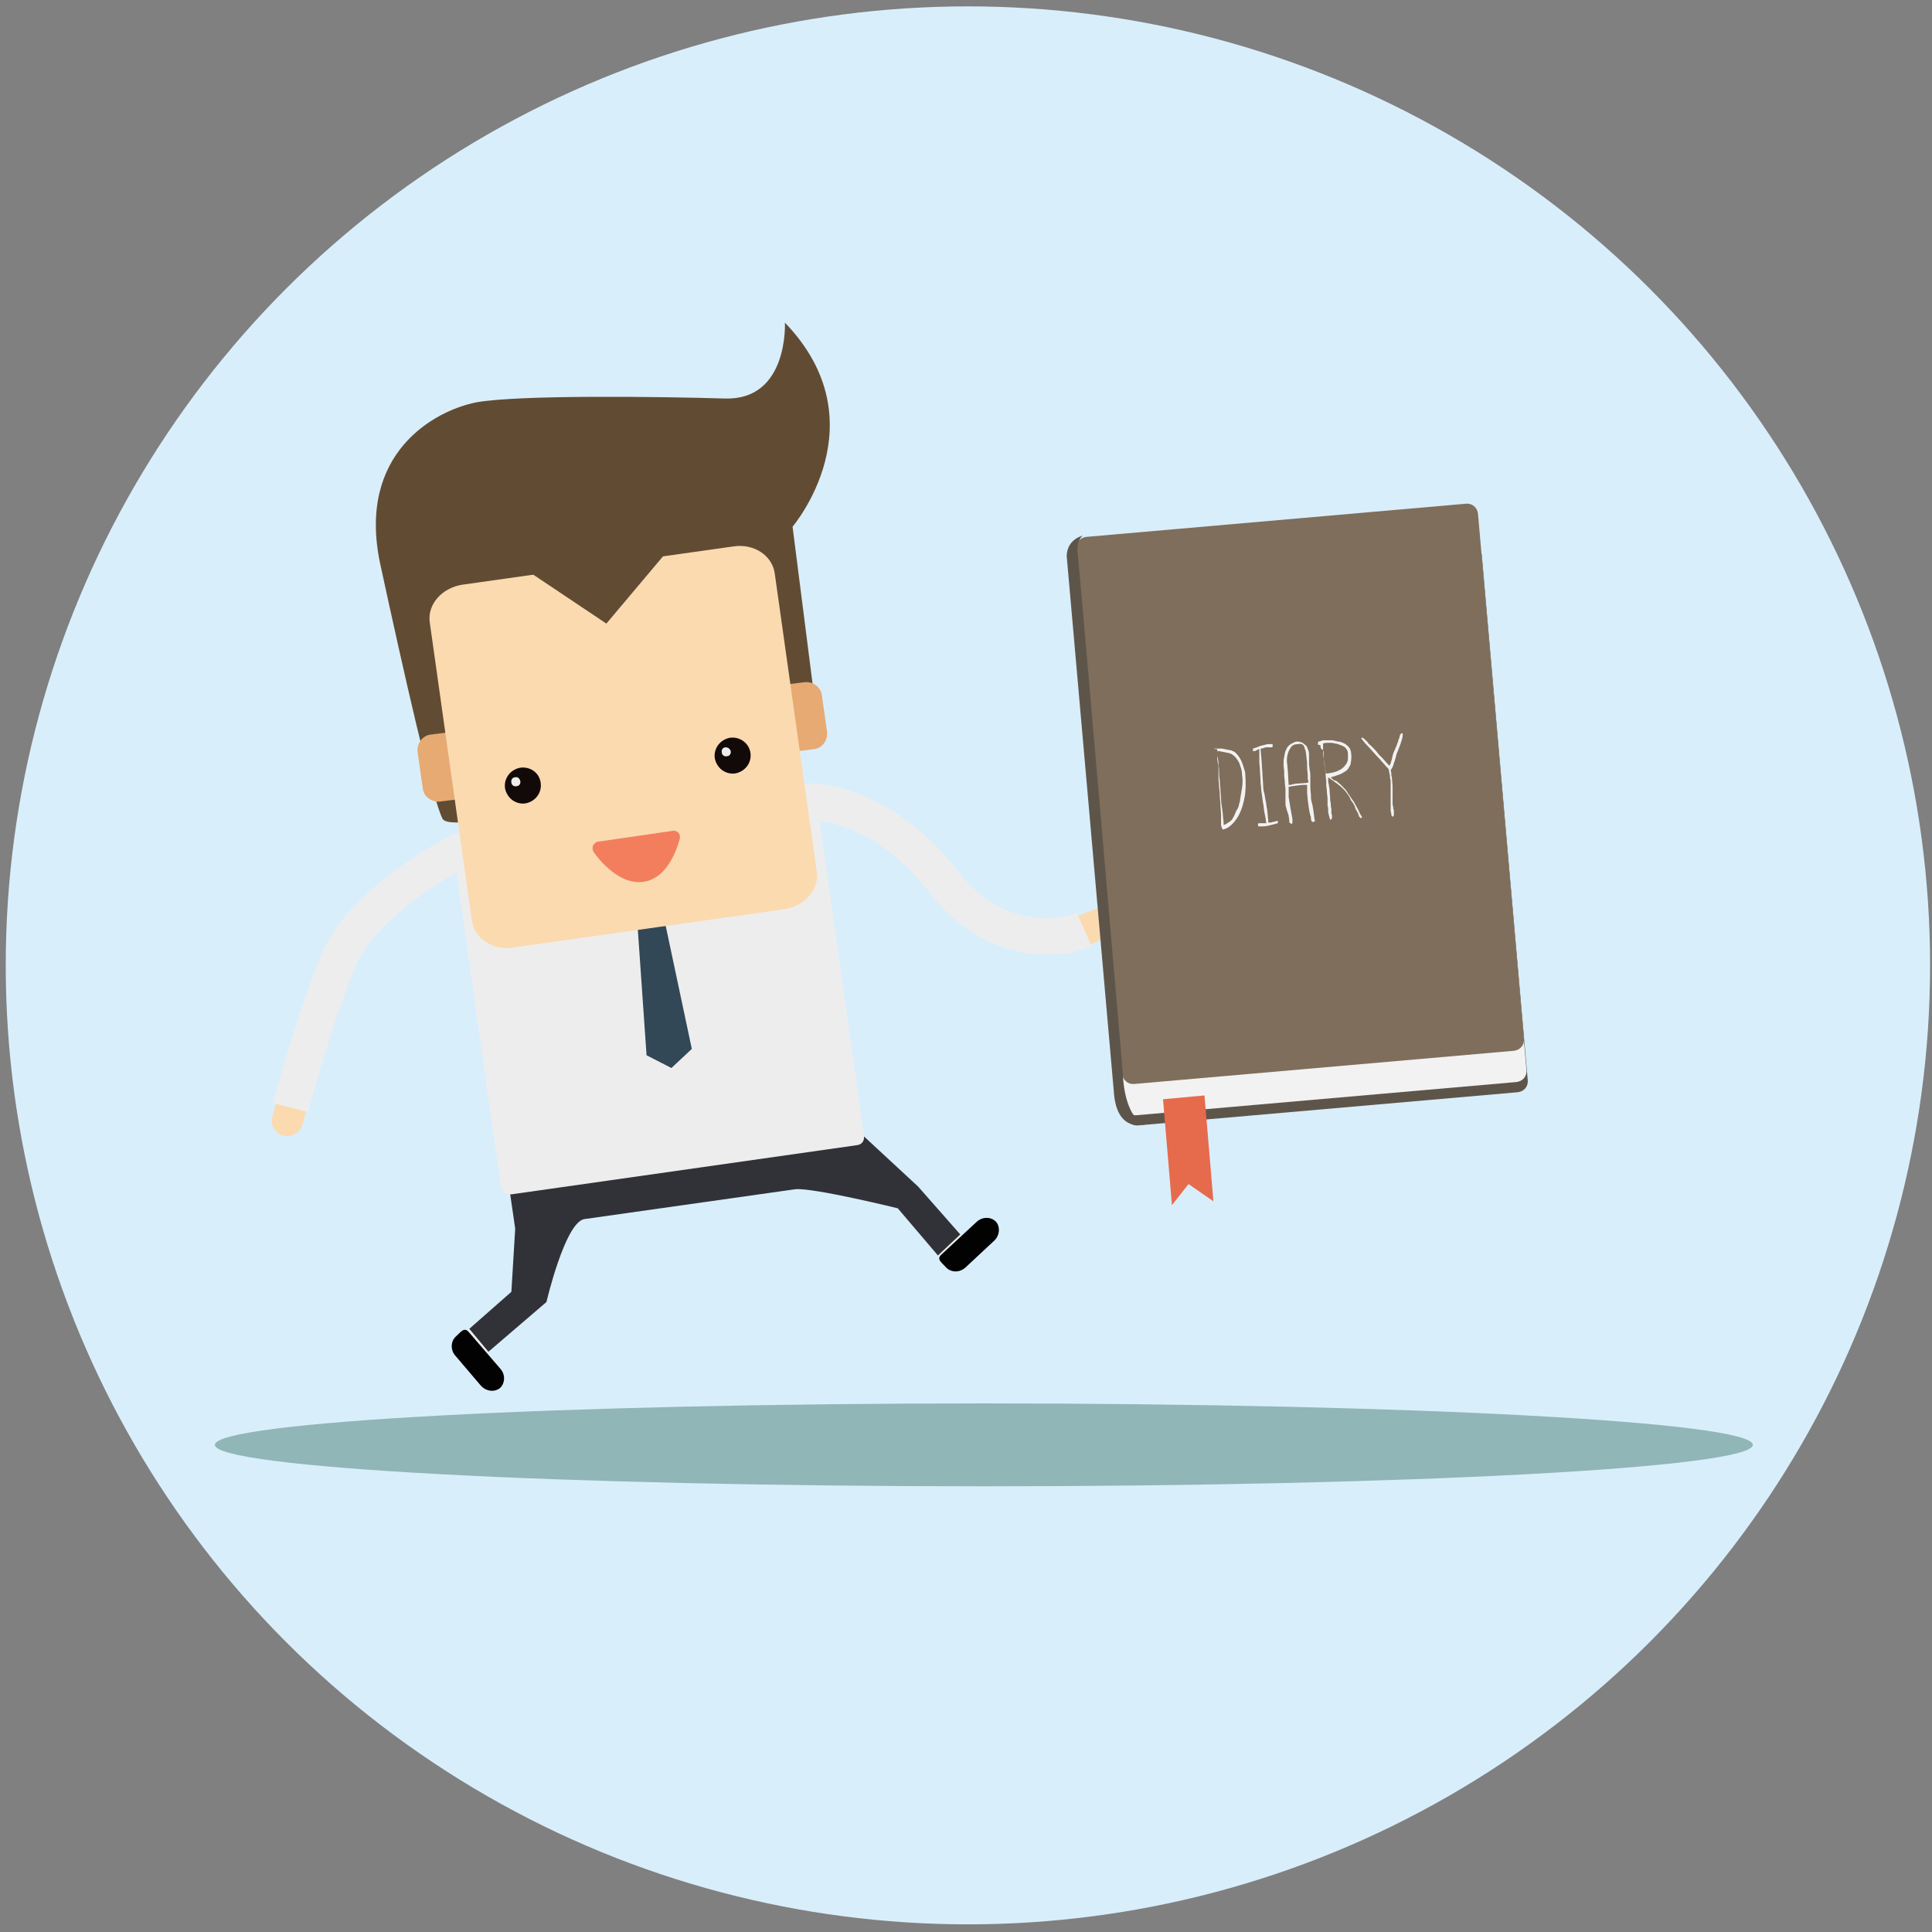 <?xml version="1.0" encoding="utf-8"?>
<!-- Generator: Adobe Illustrator 22.1.0, SVG Export Plug-In . SVG Version: 6.00 Build 0)  -->
<svg version="1.1" id="Layer_1" xmlns="http://www.w3.org/2000/svg" xmlns:xlink="http://www.w3.org/1999/xlink" x="0px" y="0px"
	 viewBox="0 0 303 303" style="enable-background:new 0 0 303 303;" xml:space="preserve">
<rect x="0" y="0" width="303" height="303" fill="#808080" stroke="none"/>
<style type="text/css">
	.st0{fill:#D9EEFB;}
	.st1{fill:#90B6B7;}
	.st2{fill:#FBDAB0;}
	.st3{fill:#EEEDED;}
	.st4{fill:#020202;}
	.st5{fill:#614C33;}
	.st6{fill:#E7AA73;}
	.st7{fill:#313238;}
	.st8{fill:#324856;}
	.st9{fill:#120909;}
	.st10{fill:#F37E5E;}
	.st11{fill:#5E554A;}
	.st12{fill:#F2F2F2;}
	.st13{fill:#7F6E5B;}
	.st14{fill:#E66A4C;}
</style>
<ellipse class="st0" cx="151.8" cy="151.4" rx="150.9" ry="150.4"/>
<g>
	<path class="st1" d="M33.7,226.6c0,3.6,54,6.5,120.6,6.5c66.6,0,120.6-2.9,120.6-6.5c0-3.6-54-6.5-120.6-6.5
		C87.7,220.1,33.7,223,33.7,226.6z"/>
	<g>
		<path class="st2" d="M168,149.3l5.2-2.1c1.2-0.5,1.8-1.9,1.3-3.1c-0.5-1.2-1.9-1.9-3.1-1.4l-5.2,2.1L168,149.3z"/>
		<path class="st2" d="M44.2,169.8l-1.5,5.4c-0.3,1.3,0.5,2.6,1.7,2.9c1.3,0.3,2.6-0.4,3-1.6l1.5-5.4L44.2,169.8z"/>
		<g>
			
				<rect x="73" y="207.7" transform="matrix(0.762 -0.648 0.648 0.762 -118.085 98.779)" class="st3" width="4.5" height="4.4"/>
		</g>
		<g>
			<path class="st4" d="M71.5,209.6c-0.8,0.7-0.9,2.1-0.1,3l4,4.7c0.8,0.9,2.1,1.1,3,0.4l0,0c0.8-0.7,0.9-2.1,0.1-3l-4.9-5.7
				C72.8,208,72.3,208.9,71.5,209.6L71.5,209.6z"/>
		</g>
		<g>
			
				<rect x="146.4" y="192.7" transform="matrix(0.732 -0.682 0.682 0.732 -93.031 153.612)" class="st3" width="4.4" height="4.5"/>
		</g>
		<g>
			<path class="st4" d="M148.4,198.8c0.8,0.8,2.1,0.8,3,0l4.5-4.2c0.9-0.8,1-2.2,0.3-3l0,0c-0.8-0.8-2.1-0.8-3,0l-5.5,5.1
				C146.8,197.5,147.6,197.9,148.4,198.8L148.4,198.8z"/>
		</g>
		<g>
			<path class="st5" d="M127,111.1c0,0,0.9-0.3,0.6-2.6c-0.3-2.3-3.3-25.9-3.3-25.9s13.9-16.3-1.2-32c0,0,0.6,12.2-9.4,11.9
				c-10-0.3-32.4-0.6-39,0.6c-6.6,1.3-18.7,8-15.1,25.2c3.7,17.1,8.2,37,9.8,40.1c1.8,3.6,48.9-10.4,48.9-10.4L127,111.1z"/>
		</g>
		<g>
			<path class="st6" d="M74.4,122.5c0.2,1.4-0.8,2.7-2.1,2.8l-3.2,0.4c-1.4,0.2-2.7-0.8-2.8-2.1l-0.8-5.6c-0.2-1.4,0.8-2.7,2.1-2.8
				l3.2-0.4c1.4-0.2,2.7,0.8,2.8,2.1L74.4,122.5z"/>
		</g>
		<g>
			<path class="st6" d="M129.7,114.7c0.2,1.4-0.8,2.7-2.1,2.8l-3.2,0.4c-1.4,0.2-2.7-0.8-2.8-2.1l-0.8-5.6c-0.2-1.4,0.8-2.7,2.1-2.8
				l3.2-0.4c1.4-0.2,2.7,0.8,2.8,2.1L129.7,114.7z"/>
		</g>
		<path class="st7" d="M126.9,178.4L87.3,184l-7.6,1.1l1.1,7.6l-0.6,9.9l-6.6,5.8l3,3.6l9.1-7.8c0,0,2.9-12.4,5.9-13l33.2-4.7
			c3-0.2,16,3,16,3l6.3,7.4l3.5-3.3l-6.6-7.5l-9.5-8.8L126.9,178.4z"/>
		<path class="st3" d="M168.9,143.2c-0.1,0-10.4,4.2-18.7-6.6c-9.5-12.3-20.2-13.6-22.6-13.7l0,0c-0.3,0-0.5,0-0.7,0
			c-0.2,0-55,7.7-55.2,7.8c-0.2,0.1-0.5,0.1-0.7,0.2l0,0c-0.7,0.3-16.2,8.3-20.5,18.6c-4,9.6-7.5,23-7.7,23.5l5.5,1.4
			c0-0.1,3.6-13.5,7.4-22.8c2.7-6.5,11.8-12.5,15.9-14.8l0,0l7,49.4c0.1,0.8,0.9,1.2,1.7,1.1l54.1-7.7c0.8-0.1,1.2-0.7,1.1-1.5
			l-7-49.4c2.9,0.4,10.3,2.2,17.3,11.3c6.9,8.9,15.5,10.3,21.3,9.5c1.6-0.2,3-0.6,4.1-1.1L168.9,143.2z"/>
		<g>
			<polygon class="st8" points="108.5,164.5 105.3,167.5 101.4,165.5 99.9,143.9 104,143.3 			"/>
		</g>
		<g>
			<path class="st2" d="M128.1,136.7c0.4,2.8-1.9,5.4-5.1,5.9l-42.5,6c-3.2,0.5-6.1-1.4-6.5-4.2l-6.6-46.8c-0.4-2.8,1.9-5.4,5.1-5.9
				l42.5-6c3.2-0.5,6.1,1.4,6.5,4.2L128.1,136.7z"/>
		</g>
		<g>
			<path class="st9" d="M84.8,122.8c0.2,1.5-0.8,2.9-2.4,3.2c-1.5,0.2-2.9-0.8-3.2-2.4c-0.2-1.5,0.8-2.9,2.4-3.2
				C83.2,120.2,84.6,121.2,84.8,122.8z"/>
		</g>
		<g>
			<path class="st3" d="M81.6,122.5c0.1,0.4-0.2,0.8-0.6,0.8c-0.4,0.1-0.8-0.2-0.8-0.6c-0.1-0.4,0.2-0.8,0.6-0.8
				C81.2,121.8,81.5,122.1,81.6,122.5z"/>
		</g>
		<g>
			<path class="st9" d="M117.7,118.1c0.2,1.5-0.8,2.9-2.4,3.2c-1.5,0.2-2.9-0.8-3.2-2.4c-0.2-1.5,0.8-2.9,2.4-3.2
				C116.1,115.5,117.5,116.6,117.7,118.1z"/>
		</g>
		<path class="st10" d="M106.4,130.6c-0.2-0.2-0.6-0.4-0.9-0.3l-11.7,1.7c-0.3,0-0.6,0.3-0.8,0.6c-0.1,0.3-0.1,0.7,0.1,1
			c0.1,0.2,3.6,5.3,7.8,4.7c4.3-0.6,5.6-6.5,5.7-6.7C106.7,131.2,106.6,130.8,106.4,130.6z"/>
		<g>
			<polygon class="st5" points="105.2,85.8 82.1,89.1 95.1,97.8 			"/>
		</g>
		<g>
			<path class="st3" d="M114.6,117.8c0.1,0.4-0.2,0.8-0.6,0.8c-0.4,0.1-0.8-0.2-0.8-0.6c-0.1-0.4,0.2-0.8,0.6-0.8
				C114.1,117.2,114.5,117.4,114.6,117.8z"/>
		</g>
	</g>
	<g>
		<path class="st11" d="M239.6,169.4c0.1,1-0.6,1.8-1.6,1.9l-59.5,5.2c-1,0.1-1.8-0.6-1.9-1.6l-7.2-82.3c-0.1-1,0.6-1.8,1.6-1.9
			l59.5-5.2c1-0.1,1.8,0.6,1.9,1.6L239.6,169.4z"/>
		<path class="st12" d="M239.4,167.8c0.1,1-0.6,1.8-1.6,1.9l-59.5,5.2c-1,0.1-1.8-0.6-1.9-1.6L169.2,91c-0.1-1,0.6-1.8,1.6-1.9
			l59.5-5.2c1-0.1,1.8,0.6,1.9,1.6L239.4,167.8z"/>
		<path class="st13" d="M239,162.9c0.1,1-0.6,1.8-1.6,1.9l-59.5,5.2c-1,0.1-1.8-0.6-1.9-1.6l-7.2-82.3c-0.1-1,0.6-1.8,1.6-1.9
			l59.5-5.2c1-0.1,1.8,0.6,1.9,1.6L239,162.9z"/>
		<path class="st11" d="M176.1,168.4c0,0,0.1,7,3.6,7.9c0,0-4.5,1.6-5-4.9c-0.4-4.8-7.4-84.1-7.4-84.1s-0.2-2.5,2.5-3.3
			c0,0-1,0.7-0.8,2.7C169.3,88.9,176.1,168.4,176.1,168.4z"/>
		<polygon class="st14" points="190.3,188.4 186.4,185.7 183.8,189 182.4,172.4 188.9,171.8 		"/>
		<g>
			<path class="st12" d="M190.4,117.4c0.1,0,0.1,0,0.2,0c0.1,0,0.1,0,0.2,0c0.3,0,0.6,0,0.9,0c0.3,0.1,0.6,0.1,0.8,0.2l0.2,0
				c0.6,0.1,1,0.3,1.3,0.7c0.3,0.3,0.6,0.8,0.8,1.3c0.1,0.3,0.2,0.6,0.3,0.9c0.1,0.3,0.2,0.6,0.2,0.9c0.1,1.3,0.1,2.5-0.1,3.6
				c-0.2,1.1-0.5,2.1-1,3c-0.3,0.5-0.6,0.9-1,1.3c-0.4,0.4-0.9,0.7-1.4,0.8c-0.1-0.1-0.2-0.2-0.2-0.4c-0.1-0.2-0.1-0.3-0.1-0.4
				c0-0.1,0-0.2,0-0.3c0-0.1,0-0.2,0-0.3c0-0.1,0-0.3,0-0.4c0-0.1,0-0.2,0-0.4c0-0.6-0.1-1.2-0.1-1.7c0-0.5-0.1-1-0.1-1.6l-0.2-2.4
				c0-0.3,0-0.6,0-0.8c0-0.3,0-0.5,0-0.8l0-0.2c0-0.2,0-0.5-0.1-0.7c0-0.2-0.1-0.5-0.1-0.7c0,0,0-0.1,0-0.2c0-0.1,0-0.2,0-0.4
				c0-0.1,0-0.3,0-0.5c0-0.2,0-0.3,0-0.4C190.4,117.5,190.4,117.4,190.4,117.4z M191.3,122.4c0,0.5,0.1,1,0.1,1.4
				c0,0.5,0.1,1,0.1,1.4c0,0.6,0.1,1.2,0.2,1.8c0.1,0.6,0.1,1.3,0.2,1.9l0,0.5c0.3-0.1,0.6-0.3,0.9-0.5c0.3-0.2,0.5-0.4,0.6-0.7
				c0.1-0.1,0.2-0.3,0.3-0.6c0.1-0.2,0.2-0.5,0.3-0.6c0.1-0.2,0.3-0.5,0.3-0.8c0.1-0.3,0.2-0.6,0.2-0.9c0.1-0.6,0.2-1.2,0.3-1.8
				c0.1-0.7,0.1-1.3,0-1.9c0-0.5-0.1-1-0.3-1.5c-0.1-0.5-0.4-0.9-0.7-1.3c-0.3-0.3-0.6-0.6-1.1-0.7c-0.5-0.1-1-0.2-1.5-0.3l-0.3,0
				l0,0.4c0,0.2,0,0.5,0.1,0.7c0,0.2,0.1,0.5,0.1,0.7c0,0.5,0.1,0.9,0.1,1.4C191.2,121.4,191.2,121.9,191.3,122.4z"/>
			<path class="st12" d="M198.9,129C198.9,129,199,129,198.9,129c0.1,0,0.2,0,0.4,0c0.1,0,0.3-0.1,0.4-0.1c0.1,0,0.3-0.1,0.4-0.1
				c0.1,0,0.3-0.1,0.3-0.1c0,0,0,0.1,0,0.2c0,0.1,0,0.1,0,0.1c0,0,0,0.1,0,0.1c-0.3,0.1-0.7,0.2-1.1,0.3c-0.4,0.1-0.8,0.2-1.2,0.2
				l-0.4,0c-0.1,0-0.2,0-0.3,0c-0.1,0-0.1-0.1-0.1-0.2c0-0.1,0-0.1,0-0.2c0,0,0.1-0.1,0.1-0.1c0,0,0.1,0,0.3,0c0.1,0,0.1,0,0.2,0
				c0.1,0,0.1,0,0.2,0l0.3,0l0.2,0c-0.1-0.7-0.2-1.3-0.3-1.7c-0.1-0.5-0.1-0.9-0.2-1.4c-0.1-0.4-0.1-0.9-0.2-1.4
				c-0.1-0.5-0.1-1.1-0.2-1.8c0-0.8-0.1-1.5-0.1-2c0-0.5-0.1-0.9-0.1-1.4c0-0.2,0-0.4,0-0.6c0-0.2,0-0.3,0-0.4c0-0.1,0-0.3,0-0.4
				c0-0.1,0-0.3,0-0.5c-0.2,0-0.3,0.1-0.5,0.2c-0.1,0.1-0.3,0.1-0.5,0.1c0,0,0-0.1,0-0.2c0-0.1,0-0.1,0-0.1c0,0,0-0.1,0-0.1
				c0.3-0.1,0.7-0.2,1.1-0.4c0.4-0.1,0.8-0.2,1.2-0.3l0.4,0c0.1,0,0.2,0,0.3,0c0.1,0,0.1,0.1,0.1,0.2c0,0.1,0,0.1,0,0.2
				c0,0-0.1,0.1-0.1,0.1c0,0-0.1,0-0.3,0c-0.1,0-0.1,0-0.2,0c-0.1,0-0.1,0-0.2,0c-0.2,0-0.4,0-0.6,0.1c-0.2,0.1-0.4,0.1-0.5,0.1
				l0.2,2.5c0,0.5,0.1,1.1,0.1,1.6c0,0.5,0.1,1.1,0.1,1.6c0,0.6,0.1,1.1,0.2,1.4c0.1,0.4,0.1,0.7,0.2,1.1c0.1,0.4,0.1,0.8,0.2,1.2
				c0.1,0.5,0.1,1.1,0.2,1.8L198.9,129z"/>
			<path class="st12" d="M206.2,128.8c-0.1,0.1-0.2,0.1-0.3,0.1c-0.1,0-0.1,0-0.2-0.1c0-0.1-0.1-0.2-0.1-0.4c0-0.2,0-0.4-0.1-0.5
				c-0.2-0.8-0.3-1.6-0.4-2.4c0-0.4-0.1-0.8-0.1-1.2c0-0.4,0-0.8,0-1.2c-0.1,0-0.2,0-0.3,0c-0.1,0-0.2,0-0.3,0
				c-0.4,0-0.8,0.1-1.1,0.1c-0.4,0.1-0.8,0.1-1.2,0.2l0,0.3c0,0.2,0,0.5,0,0.7c0,0.2,0,0.4,0,0.6c0.1,0.6,0.2,1.2,0.3,1.8
				c0.1,0.6,0.2,1.1,0.3,1.7l0,0.3c0,0.2,0,0.3-0.1,0.4c-0.1,0-0.2,0-0.2-0.1c-0.1,0-0.1-0.1-0.2-0.1l0-0.3c0-0.3-0.1-0.5-0.1-0.8
				c-0.1-0.2-0.1-0.4-0.2-0.6c-0.1-0.2-0.1-0.4-0.2-0.7c-0.1-0.2-0.1-0.5-0.1-0.9c0-0.3,0-0.5,0-0.8c0-0.3,0-0.5,0-0.8l0-0.3
				c0-0.3-0.1-0.7-0.1-1.1c0-0.4-0.1-0.8-0.1-1.1l0-0.5c0-0.4-0.1-0.8-0.1-1.2c0-0.4,0-0.8,0.1-1.2c0.1-0.4,0.1-0.8,0.3-1.1
				c0.1-0.3,0.3-0.6,0.6-0.8c0.1-0.1,0.3-0.2,0.5-0.3c0.2-0.1,0.4-0.2,0.6-0.2l0.1,0c0.3,0,0.5,0.1,0.8,0.2c0.2,0.2,0.4,0.3,0.6,0.5
				c0.1,0.2,0.2,0.4,0.3,0.7c0.1,0.3,0.1,0.6,0.1,0.9c0,0.2,0,0.3,0,0.5c0,0.2,0,0.3,0,0.5l0,0.2c0,0.3,0.1,0.7,0.1,1
				c0.1,0.3,0.1,0.6,0.1,1l0,0.4c0,0.4,0,0.8,0,1.3c0,0.5,0.1,0.9,0.1,1.3l0,0.2c0,0.4,0.1,0.8,0.2,1.1c0.1,0.4,0.1,0.7,0.2,1.1
				c0,0.4,0.1,0.6,0.1,0.8c0,0.2,0,0.3,0.1,0.6L206.2,128.8z M204.5,117c-0.2-0.3-0.5-0.4-0.9-0.3c-0.6,0-1,0.2-1.2,0.6
				c-0.3,0.4-0.4,0.8-0.5,1.2c-0.1,0.5-0.1,1,0,1.5c0,0.5,0.1,0.9,0.1,1.3l0.1,1.8c0.2,0,0.4,0,0.6-0.1c0.2,0,0.4-0.1,0.6-0.1
				l1.5-0.1c0.2,0,0.3-0.1,0.4-0.1c0-0.1,0-0.3-0.1-0.5c0-0.2,0-0.3,0-0.5c0-0.5-0.1-0.9-0.1-1.4c0-0.5,0-0.9-0.1-1.4
				c0-0.4-0.1-0.7-0.1-1C204.7,117.6,204.6,117.3,204.5,117z"/>
			<path class="st12" d="M207.1,116.9C207.1,116.8,207.1,116.8,207.1,116.9l-0.3-0.1c0,0-0.1,0-0.1,0l0-0.1c0-0.1,0-0.2,0-0.2
				c0-0.1,0-0.1,0.1-0.2c0.1,0,0.3-0.1,0.4-0.1c0.1,0,0.2-0.1,0.3-0.1c0.1,0,0.2,0,0.3,0c0.1,0,0.2,0,0.3,0l0.1,0c0.3,0,0.5,0,0.8,0
				c0.3,0.1,0.5,0.1,0.8,0.2l0.2,0c0.4,0.1,0.7,0.2,1,0.4c0.3,0.2,0.5,0.4,0.7,0.7c0.1,0.2,0.2,0.5,0.2,0.7c0.1,0.7,0,1.3-0.1,1.8
				c-0.2,0.4-0.4,0.8-0.7,1c-0.3,0.2-0.6,0.4-1.1,0.6c-0.4,0.1-0.8,0.3-1.3,0.4c0.1,0.1,0.2,0.2,0.3,0.3c0.1,0.1,0.2,0.2,0.4,0.2
				l0.2,0.1c0.2,0.1,0.3,0.3,0.5,0.4c0.2,0.2,0.4,0.4,0.6,0.6c0.2,0.2,0.5,0.5,0.7,0.9c0.3,0.4,0.5,0.8,0.9,1.3
				c0.2,0.4,0.4,0.7,0.6,1.1c0.2,0.3,0.3,0.7,0.5,1c0,0,0,0.1,0.1,0.1c0,0.1,0,0.1,0.1,0.2c0,0.1,0,0.1-0.1,0.2
				c-0.1,0-0.2,0-0.2-0.1c0,0-0.1-0.1-0.2-0.2c0,0,0-0.1,0-0.1c0,0,0,0,0-0.1c0,0-0.1-0.1-0.1-0.2c-0.1-0.1-0.1-0.3-0.2-0.4
				c-0.1-0.1-0.2-0.3-0.2-0.4c-0.1-0.1-0.1-0.2-0.1-0.3c-0.1-0.2-0.2-0.4-0.4-0.7c-0.2-0.2-0.3-0.4-0.4-0.7
				c-0.4-0.7-0.9-1.3-1.5-1.8c-0.6-0.5-1.2-0.9-1.9-1.4c0,0.1,0,0.2,0,0.2c0,0.1,0,0.1,0,0.2c0,0.2,0,0.5,0.1,0.7
				c0,0.3,0.1,0.5,0.1,0.7l0.1,1.3c0,0.3,0,0.6,0.1,0.9c0,0.3,0,0.6,0.1,0.9c0,0.2,0,0.4,0,0.5c0,0.2,0,0.4,0.1,0.5
				c0,0.1,0,0.1,0,0.2c0,0.1,0,0.1,0,0.2c0,0.2-0.1,0.3-0.2,0.4c-0.1-0.1-0.1-0.2-0.2-0.3c0-0.1,0-0.3-0.1-0.4c0-0.1,0-0.3-0.1-0.4
				c0-0.2,0-0.3,0-0.5c0-0.2,0-0.4-0.1-0.6c0-0.2,0-0.4,0-0.6l0-0.5c0-0.4-0.1-0.8-0.1-1.1c0-0.4-0.1-0.7-0.1-1.1l0-0.5
				c-0.1-0.8-0.1-1.5-0.2-2.2c-0.1-0.6-0.2-1.2-0.2-1.8c0-0.3,0-0.7-0.1-1C207.1,117.5,207.1,117.2,207.1,116.9z M208.2,121.3
				c0.7-0.1,1.3-0.2,1.8-0.5c0.5-0.2,0.9-0.6,1.2-1.1c0.1-0.2,0.2-0.4,0.2-0.8c0-0.3,0-0.6,0-0.7c0-0.4-0.2-0.8-0.6-1.1
				c-0.2-0.1-0.4-0.2-0.7-0.3c-0.3-0.1-0.5-0.2-0.8-0.2c-0.2-0.1-0.4-0.1-0.7-0.1c-0.2,0-0.4,0-0.6,0c-0.2,0-0.4,0.1-0.5,0.1
				c0,0.2,0,0.5,0,0.7c0,0.2,0,0.5,0,0.7c0,0.5,0.1,1,0.2,1.5c0.1,0.5,0.1,1,0.2,1.5l0,0.3c0,0,0,0,0.1,0L208.2,121.3z"/>
			<path class="st12" d="M217.9,120.1c0.2-0.3,0.3-0.7,0.4-1.1c0.1-0.5,0.2-0.9,0.4-1.3c0.1-0.2,0.2-0.5,0.3-0.7
				c0.1-0.3,0.2-0.5,0.3-0.8c0-0.1,0-0.2,0.1-0.3c0-0.1,0.1-0.2,0.1-0.4c0-0.1,0.1-0.2,0.1-0.3c0.1-0.1,0.1-0.1,0.2-0.2
				c0,0,0.1,0,0.1,0c0,0,0.1,0,0.1,0.1c0,0.6-0.2,1.1-0.4,1.7c-0.2,0.5-0.4,1.1-0.6,1.5c0,0,0,0.1,0,0.1c-0.1,0.4-0.2,0.8-0.4,1.3
				c-0.1,0.5-0.3,0.8-0.5,1.1c0,0.1,0.1,0.3,0.1,0.5c0,0.2,0,0.4,0.1,0.6c0,0.5,0.1,1,0.1,1.5c0,0.5,0,1,0,1.5c0,0.2,0,0.3,0,0.5
				c0,0.2,0,0.3,0,0.5c0,0.2,0,0.4,0.1,0.6c0,0.2,0,0.4,0.1,0.6c0,0.1,0,0.2,0,0.3c0,0.1,0,0.2,0,0.3c0,0.2,0,0.3-0.2,0.4
				c-0.1-0.1-0.2-0.2-0.2-0.4c0-0.2-0.1-0.4-0.1-0.6l0-0.6c0-0.1,0-0.2,0-0.3c0-0.1,0-0.2,0-0.3c0-0.4,0-0.7,0-1.1c0-0.3,0-0.7,0-1
				c0-0.3,0-0.6,0-0.9c0-0.3,0-0.6-0.1-0.9c0-0.2,0-0.5-0.1-0.7c0-0.2-0.1-0.5-0.1-0.6c0-0.1-0.2-0.3-0.4-0.5s-0.5-0.6-0.8-0.9
				c-0.3-0.4-0.7-0.7-1-1.1c-0.4-0.4-0.7-0.8-1-1.1c-0.3-0.3-0.6-0.6-0.8-0.9c-0.2-0.2-0.3-0.4-0.3-0.4c0,0,0-0.1,0.1-0.1
				c0,0,0.1,0,0.1,0c0.2,0.1,0.4,0.3,0.6,0.5c0.2,0.2,0.3,0.3,0.3,0.4c0.6,0.5,1.2,1.1,1.7,1.8C216.8,118.8,217.3,119.5,217.9,120.1
				z"/>
		</g>
	</g>
</g>
</svg>

